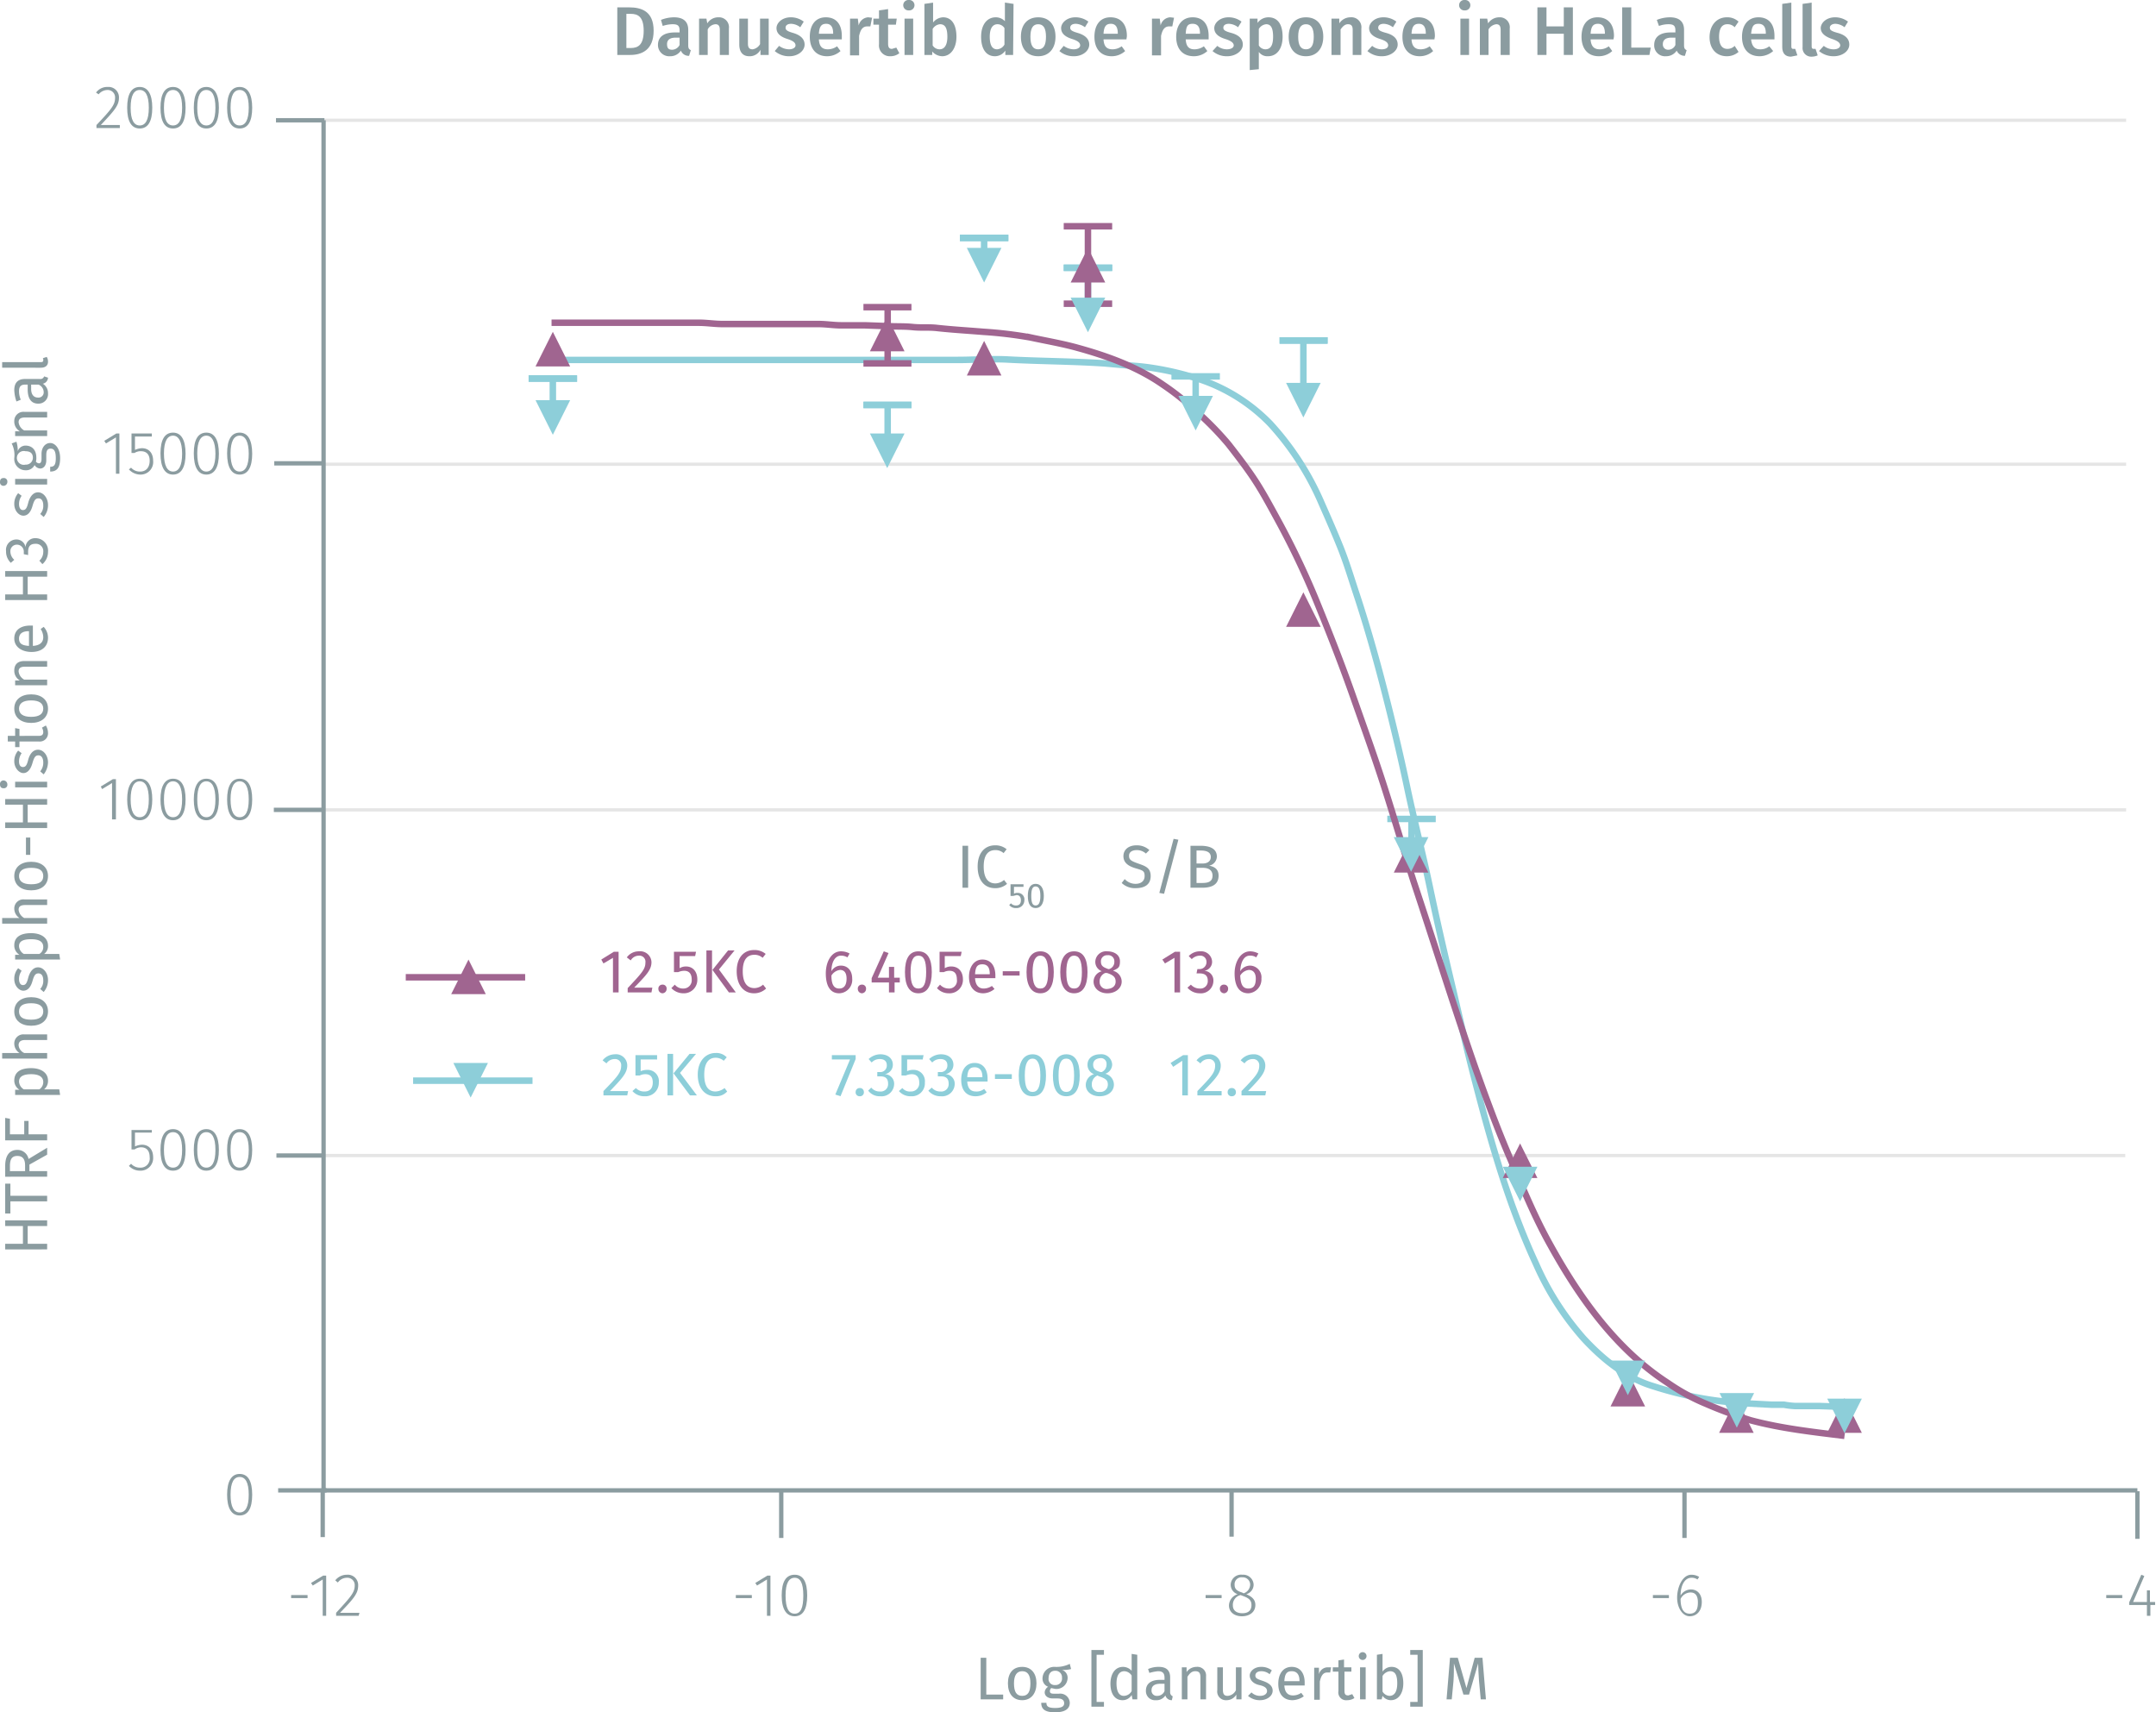 <svg xmlns="http://www.w3.org/2000/svg" xmlns:xlink="http://www.w3.org/1999/xlink" viewBox="0 0 498.4 395.8"><defs><symbol id="_3-purple-arrow-up" data-name="3-purple-arrow-up" viewBox="0 0 8 8"><polyline points="4 0 8 8 0 8" fill="#a06590"/></symbol><symbol id="_4-light-blue-arrow-down" data-name="4-light-blue-arrow-down" viewBox="0 0 8 8"><polyline points="0 0 8 0 4 8" fill="#8dced9"/></symbol></defs><title>assay-validation_histone-h3-phospho-s10-4</title><line x1="491.5" y1="187.2" x2="75.1" y2="187.2" fill="none" stroke="#e5e5e5" stroke-miterlimit="10" stroke-width="0.75"/><line x1="491.5" y1="107.3" x2="75.1" y2="107.3" fill="none" stroke="#e5e5e5" stroke-miterlimit="10" stroke-width="0.75"/><line x1="491.5" y1="27.8" x2="75" y2="27.8" fill="none" stroke="#e5e5e5" stroke-miterlimit="10" stroke-width="0.75"/><line x1="491.3" y1="267.1" x2="74.8" y2="267.1" fill="none" stroke="#e5e5e5" stroke-miterlimit="10" stroke-width="0.75"/><g style="isolation:isolate"><path d="M152.1,8.8c0,4.5-2.8,5.6-5.4,5.6h-3V3.4h2.7C149.3,3.4,152.1,4.3,152.1,8.8Zm-6.3,4h1c1.7,0,3-.7,3-4s-1.4-3.9-3-3.9h-1Z" transform="translate(-1 -1.7)" fill="#8b9ca0"/><path d="M160.7,13.3l-.4,1.3a1.9,1.9,0,0,1-1.9-1.2,2.9,2.9,0,0,1-2.5,1.3,2.6,2.6,0,0,1-2.8-2.6c0-1.9,1.4-2.9,3.9-2.9h1.1V8.7c0-1.1-.5-1.4-1.6-1.4a7.4,7.4,0,0,0-2.3.4l-.4-1.4a8.4,8.4,0,0,1,3-.6c2.3,0,3.3,1.1,3.3,2.9v3.6C160.1,12.9,160.3,13.1,160.7,13.3Zm-2.6-1.2V10.4h-.9c-1.3,0-2,.5-2,1.5s.4,1.3,1.2,1.3A2,2,0,0,0,158.1,12.1Z" transform="translate(-1 -1.7)" fill="#8b9ca0"/><path d="M169.5,8.3v6.1h-2.1V8.6c0-1-.4-1.3-1-1.3a2.2,2.2,0,0,0-1.8,1.2v5.9h-2V6h1.7l.2,1.1a3,3,0,0,1,2.6-1.4A2.3,2.3,0,0,1,169.5,8.3Z" transform="translate(-1 -1.7)" fill="#8b9ca0"/><path d="M176.8,14.4V13.2a2.8,2.8,0,0,1-2.6,1.5c-1.5,0-2.3-1-2.3-2.7V6h2v5.8c0,1,.4,1.3,1.1,1.3a2.4,2.4,0,0,0,1.7-1.2V6h2v8.4Z" transform="translate(-1 -1.7)" fill="#8b9ca0"/><path d="M186.8,6.7,186,8a3.7,3.7,0,0,0-2.1-.8c-.9,0-1.3.4-1.3.9s.3.8,1.7,1.2S187,10.5,187,12s-1.6,2.7-3.5,2.7a5,5,0,0,1-3.4-1.2l1-1.2a4,4,0,0,0,2.3.8c.9,0,1.5-.4,1.5-.9s-.3-1-1.9-1.5-2.5-1.3-2.5-2.5,1.3-2.5,3.3-2.5A4.9,4.9,0,0,1,186.8,6.7Z" transform="translate(-1 -1.7)" fill="#8b9ca0"/><path d="M195.6,10.8h-5.3c.1,1.8.9,2.3,2.1,2.3a3.7,3.7,0,0,0,2.1-.7l.8,1.1a4.6,4.6,0,0,1-3.1,1.2c-2.6,0-4-1.8-4-4.5s1.3-4.5,3.7-4.5,3.7,1.6,3.7,4.3Zm-2-1.4c0-1.4-.5-2.2-1.6-2.2s-1.6.6-1.7,2.3h3.3Z" transform="translate(-1 -1.7)" fill="#8b9ca0"/><path d="M202.6,5.8l-.4,2h-.7c-1.1,0-1.6.8-1.9,2.2v4.5h-2.1V6h1.8l.2,1.6a2.4,2.4,0,0,1,2.2-1.9Z" transform="translate(-1 -1.7)" fill="#8b9ca0"/><path d="M206.8,14.7a2.5,2.5,0,0,1-2.6-2.8V7.4h-1.3V6h1.3V4.1l2.1-.3V6h2l-.2,1.4h-1.8v4.4c0,.9.3,1.2.9,1.2l1-.3.7,1.3A3.3,3.3,0,0,1,206.8,14.7Z" transform="translate(-1 -1.7)" fill="#8b9ca0"/><path d="M212.4,2.9a1.2,1.2,0,0,1-1.3,1.2,1.2,1.2,0,0,1-1.3-1.2,1.2,1.2,0,0,1,1.3-1.2A1.2,1.2,0,0,1,212.4,2.9Zm-2.3,11.5V6h2v8.4Z" transform="translate(-1 -1.7)" fill="#8b9ca0"/><path d="M222.1,10.2c0,2.6-1.3,4.5-3.3,4.5a3.2,3.2,0,0,1-2.3-1.1v.8h-1.8V2.6l2-.3V6.9a3.1,3.1,0,0,1,2.3-1.2C221,5.7,222.1,7.4,222.1,10.2Zm-2.1,0c0-2.3-.7-2.9-1.7-2.9a2.2,2.2,0,0,0-1.7,1.1v3.8a1.9,1.9,0,0,0,1.6.9C219.2,13.1,220,12.3,220,10.2Z" transform="translate(-1 -1.7)" fill="#8b9ca0"/><path d="M235.2,14.4h-1.8v-1a2.9,2.9,0,0,1-2.4,1.3c-2.1,0-3.2-1.8-3.2-4.5s1.3-4.5,3.4-4.5a2.9,2.9,0,0,1,2.1.9V2.3l2,.3Zm-2-2.4V8.2a1.9,1.9,0,0,0-1.6-.9c-1.1,0-1.8.9-1.8,2.9s.6,2.9,1.7,2.9A2.1,2.1,0,0,0,233.2,12Z" transform="translate(-1 -1.7)" fill="#8b9ca0"/><path d="M245,10.2c0,2.7-1.5,4.5-4,4.5s-4-1.7-4-4.5,1.5-4.5,4-4.5S245,7.4,245,10.2Zm-5.8,0c0,2,.6,2.9,1.8,2.9s1.8-.9,1.8-2.9-.6-2.9-1.8-2.9S239.2,8.2,239.2,10.2Z" transform="translate(-1 -1.7)" fill="#8b9ca0"/><path d="M252.6,6.7,251.8,8a3.7,3.7,0,0,0-2.1-.8c-.9,0-1.3.4-1.3.9s.3.8,1.7,1.2,2.7,1.2,2.7,2.7-1.6,2.7-3.5,2.7a5,5,0,0,1-3.4-1.2l1-1.2a4,4,0,0,0,2.3.8c.9,0,1.5-.4,1.5-.9s-.3-1-1.9-1.5-2.5-1.3-2.5-2.5,1.3-2.5,3.3-2.5A4.9,4.9,0,0,1,252.6,6.7Z" transform="translate(-1 -1.7)" fill="#8b9ca0"/><path d="M261.4,10.8h-5.3c.1,1.8.9,2.3,2.1,2.3a3.7,3.7,0,0,0,2.1-.7l.8,1.1a4.6,4.6,0,0,1-3.1,1.2c-2.6,0-4-1.8-4-4.5s1.3-4.5,3.7-4.5,3.8,1.6,3.8,4.3C261.5,10.3,261.4,10.6,261.4,10.8Zm-2-1.4c0-1.4-.5-2.2-1.6-2.2s-1.6.6-1.7,2.3h3.3Z" transform="translate(-1 -1.7)" fill="#8b9ca0"/><path d="M272.4,5.8l-.4,2h-.7c-1.1,0-1.6.8-1.9,2.2v4.5h-2.1V6h1.8l.2,1.6a2.4,2.4,0,0,1,2.2-1.9Z" transform="translate(-1 -1.7)" fill="#8b9ca0"/><path d="M280.4,10.8h-5.3c.1,1.8.9,2.3,2,2.3a3.8,3.8,0,0,0,2.2-.7l.8,1.1a4.6,4.6,0,0,1-3.1,1.2c-2.7,0-4.1-1.8-4.1-4.5s1.4-4.5,3.8-4.5,3.7,1.6,3.7,4.3Zm-2-1.4c0-1.4-.5-2.2-1.7-2.2s-1.5.6-1.6,2.3h3.3Z" transform="translate(-1 -1.7)" fill="#8b9ca0"/><path d="M288,6.7,287.2,8a3.7,3.7,0,0,0-2.1-.8c-.9,0-1.3.4-1.3.9s.3.8,1.8,1.2,2.7,1.2,2.7,2.7-1.7,2.7-3.6,2.7a5,5,0,0,1-3.4-1.2l1.1-1.2a3.5,3.5,0,0,0,2.2.8c1,0,1.6-.4,1.6-.9s-.4-1-2-1.5-2.5-1.3-2.5-2.5S283,5.7,285,5.7A4.9,4.9,0,0,1,288,6.7Z" transform="translate(-1 -1.7)" fill="#8b9ca0"/><path d="M297.5,10.2c0,2.6-1.2,4.5-3.4,4.5a2.4,2.4,0,0,1-2.1-1v4l-2.1.2V6h1.8V7a3.1,3.1,0,0,1,2.5-1.3C296.5,5.7,297.5,7.5,297.5,10.2Zm-2.2,0c0-2.2-.6-2.9-1.6-2.9A2.2,2.2,0,0,0,292,8.4v3.8a1.8,1.8,0,0,0,1.5.9C294.7,13.1,295.3,12.2,295.3,10.2Z" transform="translate(-1 -1.7)" fill="#8b9ca0"/><path d="M306.9,10.2c0,2.7-1.5,4.5-4,4.5s-4-1.7-4-4.5,1.5-4.5,4-4.5S306.9,7.4,306.9,10.2Zm-5.8,0c0,2,.6,2.9,1.8,2.9s1.8-.9,1.8-2.9-.6-2.9-1.8-2.9S301.1,8.2,301.1,10.2Z" transform="translate(-1 -1.7)" fill="#8b9ca0"/><path d="M315.7,8.3v6.1h-2V8.6c0-1-.4-1.3-1.1-1.3s-1.2.5-1.7,1.2v5.9h-2.1V6h1.8V7.1a3.1,3.1,0,0,1,2.6-1.4A2.3,2.3,0,0,1,315.7,8.3Z" transform="translate(-1 -1.7)" fill="#8b9ca0"/><path d="M323.8,6.7,323,8a3.7,3.7,0,0,0-2.1-.8c-.9,0-1.3.4-1.3.9s.3.8,1.8,1.2,2.7,1.2,2.7,2.7-1.7,2.7-3.6,2.7a5,5,0,0,1-3.4-1.2l1.1-1.2a3.5,3.5,0,0,0,2.2.8c1,0,1.5-.4,1.5-.9s-.3-1-1.9-1.5-2.5-1.3-2.5-2.5,1.3-2.5,3.3-2.5A4.9,4.9,0,0,1,323.8,6.7Z" transform="translate(-1 -1.7)" fill="#8b9ca0"/><path d="M332.6,10.8h-5.3c.1,1.8,1,2.3,2.1,2.3a3.5,3.5,0,0,0,2.1-.7l.8,1.1a4.6,4.6,0,0,1-3.1,1.2c-2.6,0-4-1.8-4-4.5s1.3-4.5,3.7-4.5,3.8,1.6,3.8,4.3C332.7,10.3,332.6,10.6,332.6,10.8Zm-2-1.4c0-1.4-.5-2.2-1.6-2.2s-1.6.6-1.7,2.3h3.3Z" transform="translate(-1 -1.7)" fill="#8b9ca0"/><path d="M340.9,2.9a1.2,1.2,0,0,1-1.3,1.2,1.2,1.2,0,0,1-1.3-1.2,1.2,1.2,0,0,1,1.3-1.2A1.2,1.2,0,0,1,340.9,2.9Zm-2.3,11.5V6h2v8.4Z" transform="translate(-1 -1.7)" fill="#8b9ca0"/><path d="M350,8.3v6.1h-2.1V8.6c0-1-.4-1.3-1-1.3a2.4,2.4,0,0,0-1.8,1.2v5.9h-2V6h1.7l.2,1.1a3.1,3.1,0,0,1,2.6-1.4A2.3,2.3,0,0,1,350,8.3Z" transform="translate(-1 -1.7)" fill="#8b9ca0"/><path d="M358.5,9.5v4.9h-2.1V3.4h2.1V7.8h4V3.4h2.1v11h-2.1V9.5Z" transform="translate(-1 -1.7)" fill="#8b9ca0"/><path d="M374,10.8h-5.3c.1,1.8,1,2.3,2.1,2.3a3.5,3.5,0,0,0,2.1-.7l.8,1.1a4.6,4.6,0,0,1-3.1,1.2c-2.6,0-4-1.8-4-4.5s1.3-4.5,3.7-4.5,3.8,1.6,3.8,4.3C374.1,10.3,374,10.6,374,10.8Zm-2-1.4c0-1.4-.5-2.2-1.6-2.2s-1.6.6-1.7,2.3H372Z" transform="translate(-1 -1.7)" fill="#8b9ca0"/><path d="M382.6,12.7l-.3,1.7H376V3.4h2.1v9.3Z" transform="translate(-1 -1.7)" fill="#8b9ca0"/><path d="M390.9,13.3l-.4,1.3a2,2,0,0,1-1.9-1.2,2.9,2.9,0,0,1-2.5,1.3,2.5,2.5,0,0,1-2.7-2.6c0-1.9,1.4-2.9,3.8-2.9h1.1V8.7c0-1.1-.5-1.4-1.6-1.4a6.4,6.4,0,0,0-2.2.4L384,6.3a8.4,8.4,0,0,1,3-.6c2.3,0,3.3,1.1,3.3,2.9v3.6C390.3,12.9,390.5,13.1,390.9,13.3Zm-2.6-1.2V10.4h-.9c-1.3,0-2,.5-2,1.5a1.2,1.2,0,0,0,1.2,1.3A1.8,1.8,0,0,0,388.3,12.1Z" transform="translate(-1 -1.7)" fill="#8b9ca0"/><path d="M402.9,6.7,402,8a2.2,2.2,0,0,0-1.7-.7c-1.2,0-1.9.9-1.9,2.9s.8,2.8,1.9,2.8a2.3,2.3,0,0,0,1.7-.7l.9,1.4a4.1,4.1,0,0,1-2.7,1c-2.4,0-4-1.7-4-4.4s1.6-4.6,4-4.6A3.8,3.8,0,0,1,402.9,6.7Z" transform="translate(-1 -1.7)" fill="#8b9ca0"/><path d="M411.2,10.8h-5.4c.2,1.8,1,2.3,2.1,2.3a3.3,3.3,0,0,0,2.1-.7l.9,1.1a4.8,4.8,0,0,1-3.1,1.2c-2.7,0-4.1-1.8-4.1-4.5s1.4-4.5,3.8-4.5,3.7,1.6,3.7,4.3Zm-2-1.4c0-1.4-.5-2.2-1.7-2.2s-1.5.6-1.7,2.3h3.4Z" transform="translate(-1 -1.7)" fill="#8b9ca0"/><path d="M415.5,13h.5l.5,1.5-1.5.3c-1.3,0-2-.8-2-2.2V2.6l2.1-.3V12.4C415.1,12.8,415.2,13,415.5,13Z" transform="translate(-1 -1.7)" fill="#8b9ca0"/><path d="M420.3,13h.4l.5,1.5a3.7,3.7,0,0,1-1.5.3,2,2,0,0,1-2-2.2V2.6l2.1-.3V12.4C419.8,12.8,419.9,13,420.3,13Z" transform="translate(-1 -1.7)" fill="#8b9ca0"/><path d="M428.2,6.7,427.4,8a3.7,3.7,0,0,0-2.1-.8c-.8,0-1.3.4-1.3.9s.3.8,1.8,1.2,2.7,1.2,2.7,2.7-1.6,2.7-3.6,2.7a5.2,5.2,0,0,1-3.4-1.2l1.1-1.2a3.6,3.6,0,0,0,2.3.8c.9,0,1.5-.4,1.5-.9s-.4-1-1.9-1.5-2.6-1.3-2.6-2.5,1.3-2.5,3.3-2.5A4.9,4.9,0,0,1,428.2,6.7Z" transform="translate(-1 -1.7)" fill="#8b9ca0"/></g><g style="isolation:isolate"><path d="M72.1,370.4v.7H68.3v-.7Z" transform="translate(-1 -1.7)" fill="#8b9ca0"/><path d="M75.6,375.2v-8.4l-2.3,1.4-.4-.6,2.8-1.7h.7v9.3Z" transform="translate(-1 -1.7)" fill="#8b9ca0"/><path d="M83.8,368.2c0,1.8-1,3-4.2,6.3h4.5l-.2.7H78.7v-.7c3.4-3.7,4.3-4.7,4.3-6.3a1.7,1.7,0,0,0-1.8-1.8,2.6,2.6,0,0,0-2.1,1.1l-.6-.5a3.4,3.4,0,0,1,2.7-1.3A2.4,2.4,0,0,1,83.8,368.2Z" transform="translate(-1 -1.7)" fill="#8b9ca0"/></g><g style="isolation:isolate"><path d="M174.8,370.4v.7h-3.7v-.7Z" transform="translate(-1 -1.7)" fill="#8b9ca0"/><path d="M178.3,375.2v-8.4l-2.3,1.4-.4-.6,2.8-1.7h.7v9.3Z" transform="translate(-1 -1.7)" fill="#8b9ca0"/><path d="M187.6,370.5c0,3.2-1,4.8-2.9,4.8s-3-1.6-3-4.8,1-4.8,3-4.8S187.6,367.4,187.6,370.5Zm-5,0c0,2.9.7,4.2,2.1,4.2s2-1.3,2-4.2-.7-4.1-2-4.1S182.6,367.6,182.6,370.5Z" transform="translate(-1 -1.7)" fill="#8b9ca0"/></g><g style="isolation:isolate"><path d="M283.4,370.4v.7h-3.7v-.7Z" transform="translate(-1 -1.7)" fill="#8b9ca0"/><path d="M291.2,372.7c0,1.6-1.3,2.6-3.1,2.6s-3-1-3-2.5a2.8,2.8,0,0,1,2-2.6,2.3,2.3,0,0,1-1.6-2.2,2.4,2.4,0,0,1,2.7-2.3,2.4,2.4,0,0,1,2.6,2.3,2.3,2.3,0,0,1-1.7,2.2C290.5,370.8,291.2,371.5,291.2,372.7Zm-.9,0c0-1.1-.6-1.6-2-2.1l-.5-.2a2.3,2.3,0,0,0-1.8,2.4c0,1.2.9,1.8,2.2,1.8S290.3,374,290.3,372.7Zm-2.2-2.9.4.2a2.2,2.2,0,0,0,1.5-2,1.7,1.7,0,0,0-1.8-1.7,1.6,1.6,0,0,0-1.8,1.7C286.4,368.9,286.8,369.4,288.1,369.8Z" transform="translate(-1 -1.7)" fill="#8b9ca0"/></g><g style="isolation:isolate"><path d="M386.8,370.4v.7h-3.7v-.7Z" transform="translate(-1 -1.7)" fill="#8b9ca0"/><path d="M394.4,372c0,2.1-1.2,3.3-2.8,3.3s-2.9-1.9-2.9-4.3,1.2-5.3,3.3-5.3a3.5,3.5,0,0,1,1.8.5l-.4.6a2.3,2.3,0,0,0-1.4-.4c-1.5,0-2.5,1.7-2.5,4.1a2.8,2.8,0,0,1,2.4-1.4C393.2,369.1,394.4,370,394.4,372Zm-.9.1c0-1.7-.7-2.3-1.7-2.3a2.6,2.6,0,0,0-2.3,1.5c0,2.1.6,3.4,2.1,3.4S393.5,373.6,393.5,372.1Z" transform="translate(-1 -1.7)" fill="#8b9ca0"/></g><g style="isolation:isolate"><path d="M491.6,370.4v.7h-3.7v-.7Z" transform="translate(-1 -1.7)" fill="#8b9ca0"/><path d="M498.1,372.7v2.5h-.8v-2.5h-4.1v-.6l2.8-6.4.7.3-2.6,6h3.2v-2.7h.7V372h1.2v.7Z" transform="translate(-1 -1.7)" fill="#8b9ca0"/></g><g style="isolation:isolate"><path d="M59.3,347.2c0,3.2-1,4.8-2.9,4.8s-2.9-1.7-2.9-4.8,1-4.8,2.9-4.8S59.3,344,59.3,347.2Zm-5,0c0,2.9.8,4.1,2.1,4.1s2.1-1.2,2.1-4.1-.8-4.1-2.1-4.1S54.3,344.3,54.3,347.2Z" transform="translate(-1 -1.7)" fill="#8b9ca0"/></g><g style="isolation:isolate"><path d="M32.2,263.5v3.2a4.2,4.2,0,0,1,1.6-.4c1.6,0,2.6,1.1,2.6,2.9a2.9,2.9,0,0,1-3,3.1,3.5,3.5,0,0,1-2.6-1.1l.5-.5a2.7,2.7,0,0,0,2.1.9,2.1,2.1,0,0,0,2.2-2.4c0-1.6-.8-2.3-2-2.3a2.7,2.7,0,0,0-1.5.5h-.7v-4.5h4.7v.6Z" transform="translate(-1 -1.7)" fill="#8b9ca0"/><path d="M43.9,267.5c0,3.2-1,4.8-2.9,4.8s-2.9-1.6-2.9-4.8,1-4.8,2.9-4.8S43.9,264.4,43.9,267.5Zm-5,0c0,2.9.8,4.1,2.1,4.1s2.1-1.2,2.1-4.1-.8-4.1-2.1-4.1S38.9,264.6,38.9,267.5Z" transform="translate(-1 -1.7)" fill="#8b9ca0"/><path d="M51.6,267.5c0,3.2-1,4.8-2.9,4.8s-2.9-1.6-2.9-4.8,1-4.8,2.9-4.8S51.6,264.4,51.6,267.5Zm-5,0c0,2.9.8,4.1,2.1,4.1s2.1-1.2,2.1-4.1-.8-4.1-2.1-4.1S46.6,264.6,46.6,267.5Z" transform="translate(-1 -1.7)" fill="#8b9ca0"/><path d="M59.3,267.5c0,3.2-1,4.8-2.9,4.8s-2.9-1.6-2.9-4.8,1-4.8,2.9-4.8S59.3,264.4,59.3,267.5Zm-5,0c0,2.9.8,4.1,2.1,4.1s2.1-1.2,2.1-4.1-.8-4.1-2.1-4.1S54.3,264.6,54.3,267.5Z" transform="translate(-1 -1.7)" fill="#8b9ca0"/></g><g style="isolation:isolate"><path d="M26.9,191.1v-8.4l-2.3,1.4-.3-.6,2.8-1.7h.7v9.3Z" transform="translate(-1 -1.7)" fill="#8b9ca0"/><path d="M36.2,186.5c0,3.1-1,4.8-2.9,4.8s-2.9-1.7-2.9-4.8,1-4.8,2.9-4.8S36.2,183.3,36.2,186.5Zm-5,0c0,2.8.8,4.1,2.1,4.1s2.1-1.2,2.1-4.1-.8-4.2-2.1-4.2S31.2,183.6,31.2,186.5Z" transform="translate(-1 -1.7)" fill="#8b9ca0"/><path d="M43.9,186.5c0,3.1-1,4.8-2.9,4.8s-2.9-1.7-2.9-4.8,1-4.8,2.9-4.8S43.9,183.3,43.9,186.5Zm-5,0c0,2.8.8,4.1,2.1,4.1s2.1-1.2,2.1-4.1-.8-4.2-2.1-4.2S38.9,183.6,38.9,186.5Z" transform="translate(-1 -1.7)" fill="#8b9ca0"/><path d="M51.6,186.5c0,3.1-1,4.8-2.9,4.8s-2.9-1.7-2.9-4.8,1-4.8,2.9-4.8S51.6,183.3,51.6,186.5Zm-5,0c0,2.8.8,4.1,2.1,4.1s2.1-1.2,2.1-4.1-.8-4.2-2.1-4.2S46.6,183.6,46.6,186.5Z" transform="translate(-1 -1.7)" fill="#8b9ca0"/><path d="M59.3,186.5c0,3.1-1,4.8-2.9,4.8s-2.9-1.7-2.9-4.8,1-4.8,2.9-4.8S59.3,183.3,59.3,186.5Zm-5,0c0,2.8.8,4.1,2.1,4.1s2.1-1.2,2.1-4.1-.8-4.2-2.1-4.2S54.3,183.6,54.3,186.5Z" transform="translate(-1 -1.7)" fill="#8b9ca0"/></g><g style="isolation:isolate"><path d="M27.8,111.2v-8.4l-2.3,1.4-.4-.6,2.8-1.7h.7v9.3Z" transform="translate(-1 -1.7)" fill="#8b9ca0"/><path d="M32.2,102.6v3.1a4.2,4.2,0,0,1,1.6-.4c1.6,0,2.6,1.1,2.6,2.9a2.9,2.9,0,0,1-3,3.2,3.6,3.6,0,0,1-2.6-1.2l.5-.4a2.7,2.7,0,0,0,2.1.9c1.4,0,2.2-1,2.2-2.5s-.8-2.2-2-2.2a2.6,2.6,0,0,0-1.5.4h-.7v-4.5h4.7v.7Z" transform="translate(-1 -1.7)" fill="#8b9ca0"/><path d="M43.9,106.6c0,3.1-1,4.8-2.9,4.8s-2.9-1.7-2.9-4.9,1-4.8,2.9-4.8S43.9,103.4,43.9,106.6Zm-5-.1c0,2.9.8,4.2,2.1,4.2s2.1-1.3,2.1-4.1-.8-4.2-2.1-4.2S38.9,103.7,38.9,106.5Z" transform="translate(-1 -1.7)" fill="#8b9ca0"/><path d="M51.6,106.6c0,3.1-1,4.8-2.9,4.8s-2.9-1.7-2.9-4.9,1-4.8,2.9-4.8S51.6,103.4,51.6,106.6Zm-5-.1c0,2.9.8,4.2,2.1,4.2s2.1-1.3,2.1-4.1-.8-4.2-2.1-4.2S46.6,103.7,46.6,106.5Z" transform="translate(-1 -1.7)" fill="#8b9ca0"/><path d="M59.3,106.6c0,3.1-1,4.8-2.9,4.8s-2.9-1.7-2.9-4.9,1-4.8,2.9-4.8S59.3,103.4,59.3,106.6Zm-5-.1c0,2.9.8,4.2,2.1,4.2s2.1-1.3,2.1-4.1-.8-4.2-2.1-4.2S54.3,103.7,54.3,106.5Z" transform="translate(-1 -1.7)" fill="#8b9ca0"/></g><g style="isolation:isolate"><path d="M28.5,24.3c0,1.8-1.1,3-4.2,6.3h4.4v.7H23.3v-.7c3.5-3.7,4.3-4.7,4.3-6.3a1.7,1.7,0,0,0-1.7-1.8,2.7,2.7,0,0,0-2.1,1l-.6-.4a3.2,3.2,0,0,1,2.7-1.3A2.4,2.4,0,0,1,28.5,24.3Z" transform="translate(-1 -1.7)" fill="#8b9ca0"/><path d="M36.2,26.6c0,3.2-1,4.8-2.9,4.8s-2.9-1.6-2.9-4.8,1-4.8,2.9-4.8S36.2,23.5,36.2,26.6Zm-5,0c0,2.9.8,4.1,2.1,4.1s2.1-1.2,2.1-4.1-.8-4.1-2.1-4.1S31.2,23.7,31.2,26.6Z" transform="translate(-1 -1.7)" fill="#8b9ca0"/><path d="M43.9,26.6c0,3.2-1,4.8-2.9,4.8s-2.9-1.6-2.9-4.8,1-4.8,2.9-4.8S43.9,23.5,43.9,26.6Zm-5,0c0,2.9.8,4.1,2.1,4.1s2.1-1.2,2.1-4.1-.8-4.1-2.1-4.1S38.9,23.7,38.9,26.6Z" transform="translate(-1 -1.7)" fill="#8b9ca0"/><path d="M51.6,26.6c0,3.2-1,4.8-2.9,4.8s-2.9-1.6-2.9-4.8,1-4.8,2.9-4.8S51.6,23.5,51.6,26.6Zm-5,0c0,2.9.8,4.1,2.1,4.1s2.1-1.2,2.1-4.1-.8-4.1-2.1-4.1S46.6,23.7,46.6,26.6Z" transform="translate(-1 -1.7)" fill="#8b9ca0"/><path d="M59.3,26.6c0,3.2-1,4.8-2.9,4.8s-2.9-1.6-2.9-4.8,1-4.8,2.9-4.8S59.3,23.5,59.3,26.6Zm-5,0c0,2.9.8,4.1,2.1,4.1s2.1-1.2,2.1-4.1-.8-4.1-2.1-4.1S54.3,23.7,54.3,26.6Z" transform="translate(-1 -1.7)" fill="#8b9ca0"/></g><g style="isolation:isolate"><path d="M266.7,198.2l-.8.8a3.1,3.1,0,0,0-2.1-.8c-1,0-1.8.4-1.8,1.3s.4,1.2,2.1,1.8,2.9,1,2.9,2.9-1.3,2.8-3.5,2.8a4.4,4.4,0,0,1-3.2-1.2l.7-.9a3.4,3.4,0,0,0,2.5,1.1c1.2,0,2.1-.6,2.1-1.8s-.4-1.3-2.1-1.8-2.8-1.3-2.8-2.8,1.2-2.5,3-2.5A4.2,4.2,0,0,1,266.7,198.2Z" transform="translate(-1 -1.7)" fill="#8b9ca0"/><path d="M270.1,208.3l-1.1-.2,3.3-12.5,1.1.2Z" transform="translate(-1 -1.7)" fill="#8b9ca0"/><path d="M282.7,204.1c0,2.1-1.6,2.8-3.8,2.8h-2.7v-9.7h2.3c2.4,0,3.8.8,3.8,2.5a2.2,2.2,0,0,1-1.8,2.1C281.6,202,282.7,202.5,282.7,204.1Zm-5.1-2.8H279c1.1,0,1.9-.5,1.9-1.5s-.8-1.5-2.3-1.5h-1Zm3.7,2.8c0-1.3-1-1.8-2.2-1.8h-1.5v3.5h1.3C280.3,205.8,281.3,205.5,281.3,204.1Z" transform="translate(-1 -1.7)" fill="#8b9ca0"/></g><g style="isolation:isolate"><path d="M146,248c0,1.7-1.2,3-4,5.9h4.2l-.2,1h-5.5v-1c3.3-3.4,4.1-4.3,4.1-5.9a1.4,1.4,0,0,0-1.5-1.5,2.3,2.3,0,0,0-1.9,1l-.9-.7a3.7,3.7,0,0,1,2.8-1.4A2.6,2.6,0,0,1,146,248Z" transform="translate(-1 -1.7)" fill="#8dced9"/><path d="M149.1,246.6v2.7a4,4,0,0,1,1.5-.3,2.6,2.6,0,0,1,2.7,2.9,3.1,3.1,0,0,1-3.3,3.2,3.6,3.6,0,0,1-2.8-1.2l.8-.7a2.6,2.6,0,0,0,2,.8c1.2,0,1.9-.7,1.9-2.1s-.7-1.9-1.7-1.9a2.8,2.8,0,0,0-1.3.3h-1v-4.7h5v1Z" transform="translate(-1 -1.7)" fill="#8dced9"/><path d="M155.3,254.9v-9.6h1.3v9.6Zm6.8,0h-1.6l-3.8-5.1,3.7-4.5h1.5l-3.7,4.4Z" transform="translate(-1 -1.7)" fill="#8dced9"/><path d="M169,246.1l-.7.8a2.8,2.8,0,0,0-1.9-.7c-1.4,0-2.6,1-2.6,3.9s1.1,3.9,2.6,3.9a3.6,3.6,0,0,0,2.1-.8l.6.8a3.4,3.4,0,0,1-2.7,1.1c-2.4,0-4.1-1.8-4.1-5s1.9-5,4.1-5A3.3,3.3,0,0,1,169,246.1Z" transform="translate(-1 -1.7)" fill="#8dced9"/></g><line x1="127.8" y1="87.5" x2="127.8" y2="96.5" fill="none" stroke="#8dced9" stroke-miterlimit="10" stroke-width="1.5"/><line x1="122.2" y1="87.5" x2="133.4" y2="87.5" fill="none" stroke="#8dced9" stroke-miterlimit="10" stroke-width="1.5"/><line x1="133.4" y1="87.5" x2="122.2" y2="87.5" fill="none" stroke="#8dced9" stroke-miterlimit="10" stroke-width="1.5"/><line x1="205.2" y1="93.6" x2="205.2" y2="104.3" fill="none" stroke="#8dced9" stroke-miterlimit="10" stroke-width="1.5"/><line x1="199.6" y1="93.6" x2="210.7" y2="93.6" fill="none" stroke="#8dced9" stroke-miterlimit="10" stroke-width="1.5"/><line x1="210.7" y1="93.6" x2="199.6" y2="93.6" fill="none" stroke="#8dced9" stroke-miterlimit="10" stroke-width="1.5"/><line x1="227.5" y1="55" x2="227.5" y2="61.4" fill="none" stroke="#8dced9" stroke-miterlimit="10" stroke-width="1.5"/><line x1="221.9" y1="55" x2="233.1" y2="55" fill="none" stroke="#8dced9" stroke-miterlimit="10" stroke-width="1.5"/><line x1="233.1" y1="55" x2="221.9" y2="55" fill="none" stroke="#8dced9" stroke-miterlimit="10" stroke-width="1.5"/><line x1="251.5" y1="61.9" x2="251.5" y2="72.8" fill="none" stroke="#8dced9" stroke-miterlimit="10" stroke-width="1.5"/><line x1="245.9" y1="61.9" x2="257.1" y2="61.9" fill="none" stroke="#8dced9" stroke-miterlimit="10" stroke-width="1.5"/><line x1="257.1" y1="61.9" x2="245.9" y2="61.9" fill="none" stroke="#8dced9" stroke-miterlimit="10" stroke-width="1.5"/><line x1="276.4" y1="87" x2="276.4" y2="95.5" fill="none" stroke="#8dced9" stroke-miterlimit="10" stroke-width="1.5"/><line x1="282" y1="87" x2="270.8" y2="87" fill="none" stroke="#8dced9" stroke-miterlimit="10" stroke-width="1.5"/><line x1="301.3" y1="78.7" x2="301.3" y2="92.6" fill="none" stroke="#8dced9" stroke-miterlimit="10" stroke-width="1.5"/><line x1="295.8" y1="78.7" x2="306.9" y2="78.7" fill="none" stroke="#8dced9" stroke-miterlimit="10" stroke-width="1.5"/><line x1="306.9" y1="78.7" x2="295.8" y2="78.7" fill="none" stroke="#8dced9" stroke-miterlimit="10" stroke-width="1.5"/><line x1="326.3" y1="189.3" x2="326.3" y2="197.5" fill="none" stroke="#8dced9" stroke-miterlimit="10" stroke-width="1.5"/><line x1="331.9" y1="189.3" x2="320.7" y2="189.3" fill="none" stroke="#8dced9" stroke-miterlimit="10" stroke-width="1.5"/><path d="M427.4,326.9l-5.9-.2h-5.6a19,19,0,0,1-2.5-.3h-2.8l-5.8-.3a84,84,0,0,1-21.7-4c-6.3-1.9-11.7-6.3-16.1-11.1a66.3,66.3,0,0,1-10.9-17.1c-6.2-13.4-10.3-27.6-14-41.9-2-7.6-3.7-15.2-5.5-22.8s-3.5-15-5.1-22.6-3.6-15.3-5.2-22.9-3.4-15.1-5.3-22.5-4-14.8-6.4-22.1c-1.2-3.6-2.3-7.3-3.7-10.8s-2.9-6.9-4.4-10.3a65.3,65.3,0,0,0-11.9-18.4,40.6,40.6,0,0,0-16.2-10.2,66.7,66.7,0,0,0-10.7-2.6,52.3,52.3,0,0,0-5.7-.6l-5.6-.5c-7.5-.5-15-.5-22.5-.9-3.9-.2-7.7.1-11.6.1H128.9" transform="translate(-1 -1.7)" fill="none" stroke="#8dced9" stroke-miterlimit="10" stroke-width="1.5"/><line x1="95.5" y1="249.8" x2="123.1" y2="249.8" fill="none" stroke="#8dced9" stroke-miterlimit="10" stroke-width="1.5"/><g style="isolation:isolate"><path d="M142.7,231.1v-8l-2.2,1.3-.5-.9,2.9-1.8H144v9.4Z" transform="translate(-1 -1.7)" fill="#a06590"/><path d="M151.6,224.1c0,1.8-1.2,3-4,5.9h4.2l-.2,1.1h-5.5v-1c3.3-3.5,4.1-4.4,4.1-5.9a1.4,1.4,0,0,0-1.5-1.6,2.2,2.2,0,0,0-1.9,1.1l-.9-.7a3.4,3.4,0,0,1,2.8-1.4A2.6,2.6,0,0,1,151.6,224.1Z" transform="translate(-1 -1.7)" fill="#a06590"/><path d="M155.1,230.3a1,1,0,0,1-1,1,1,1,0,0,1-.9-1,.9.9,0,0,1,.9-1A.9.9,0,0,1,155.1,230.3Z" transform="translate(-1 -1.7)" fill="#a06590"/><path d="M158.1,222.7v2.8a2.8,2.8,0,0,1,1.5-.4c1.5,0,2.6,1.1,2.6,3a3.1,3.1,0,0,1-3.2,3.2,3.8,3.8,0,0,1-2.8-1.2l.8-.8a2.4,2.4,0,0,0,2,.9,1.9,1.9,0,0,0,1.9-2.1c0-1.5-.8-2-1.7-2a3.5,3.5,0,0,0-1.4.3h-1v-4.7h5.1l-.2,1Z" transform="translate(-1 -1.7)" fill="#a06590"/><path d="M164.3,231.1v-9.7h1.3v9.7Zm6.8,0h-1.6l-3.8-5.2,3.6-4.5h1.5l-3.6,4.4Z" transform="translate(-1 -1.7)" fill="#a06590"/><path d="M178,222.2l-.7.9a2.8,2.8,0,0,0-1.9-.7c-1.5,0-2.7.9-2.7,3.8s1.2,3.9,2.7,3.9a3.1,3.1,0,0,0,2-.8l.7.9a4,4,0,0,1-2.8,1.1c-2.3,0-4-1.8-4-5.1s1.8-4.9,4-4.9A4,4,0,0,1,178,222.2Z" transform="translate(-1 -1.7)" fill="#a06590"/></g><line x1="205.2" y1="71" x2="205.2" y2="84" fill="none" stroke="#a06590" stroke-miterlimit="10" stroke-width="1.5"/><line x1="199.6" y1="71" x2="210.7" y2="71" fill="none" stroke="#a06590" stroke-miterlimit="10" stroke-width="1.5"/><line x1="199.6" y1="84" x2="210.7" y2="84" fill="none" stroke="#a06590" stroke-miterlimit="10" stroke-width="1.5"/><line x1="251.5" y1="52.3" x2="251.5" y2="70.2" fill="none" stroke="#a06590" stroke-miterlimit="10" stroke-width="1.5"/><line x1="245.9" y1="52.3" x2="257.1" y2="52.3" fill="none" stroke="#a06590" stroke-miterlimit="10" stroke-width="1.5"/><line x1="245.9" y1="70.2" x2="257.1" y2="70.2" fill="none" stroke="#a06590" stroke-miterlimit="10" stroke-width="1.5"/><path d="M427.4,333.6c-7.3-.9-14.6-1.7-21.7-3.6a98.1,98.1,0,0,1-10.3-3.8,46.8,46.8,0,0,1-8.8-4.8c-11.9-7.7-20.4-19.6-27.2-31.9-3.6-6.4-6.4-13.3-9.3-20s-5.5-13.8-8-20.8c-5-14.3-9.5-28.8-14.3-43.2-2.3-7.2-4.4-14.4-6.7-21.6s-4.8-14.1-7.3-21.2-5.2-14-8-20.9a189.8,189.8,0,0,0-9.4-19.9c-1.7-3.1-3.4-6.3-5.3-9.2s-4-5.6-6.1-8.3a71.7,71.7,0,0,0-7.2-7.4,62.3,62.3,0,0,0-8-6.4c-5.9-4.1-12.8-6.6-19.7-8.5-3.6-1-7.2-1.6-10.9-2.4a98.3,98.3,0,0,0-10.9-1.3c-3.6-.3-7.2-.5-10.8-.9-1.8-.2-3.6,0-5.5-.2s-3.6-.1-5.5-.2l-5.5-.2h-5.5c-1.8,0-3.5-.3-5.3-.3H168c-1.8,0-3.6-.3-5.5-.3h-34" transform="translate(-1 -1.7)" fill="none" stroke="#a06590" stroke-miterlimit="10" stroke-width="1.5"/><line x1="93.8" y1="225.9" x2="121.4" y2="225.9" fill="none" stroke="#a06590" stroke-miterlimit="10" stroke-width="1.5"/><g style="isolation:isolate"><path d="M198,227.9a3.1,3.1,0,0,1-3,3.4c-2.2,0-3.1-1.9-3.1-4.6s1.3-5.1,3.5-5.1a4.2,4.2,0,0,1,2,.5l-.5.9a2.8,2.8,0,0,0-1.5-.4c-1.3,0-2.2,1.4-2.2,3.6a2.5,2.5,0,0,1,2.2-1.3C196.8,224.9,198,225.9,198,227.9Zm-1.3,0c0-1.4-.6-2-1.5-2a2.7,2.7,0,0,0-2,1.3c0,2.1.6,3,1.8,3S196.7,229.3,196.7,227.9Z" transform="translate(-1 -1.7)" fill="#a06590"/><path d="M201.2,230.3a1,1,0,0,1-1,1,1,1,0,0,1-.9-1,.9.9,0,0,1,.9-1A.9.9,0,0,1,201.2,230.3Z" transform="translate(-1 -1.7)" fill="#a06590"/><path d="M207.8,228.8v2.3h-1.3v-2.3h-4v-1l2.8-6.2,1.1.4-2.5,5.7h2.6v-2.5h1.2v2.5H209v1.1Z" transform="translate(-1 -1.7)" fill="#a06590"/><path d="M216.4,226.4c0,3.1-1,4.9-3.1,4.9s-3.1-1.8-3.1-4.9,1-4.8,3.1-4.8S216.4,223.3,216.4,226.4Zm-4.9,0c0,2.8.6,3.8,1.8,3.8s1.8-1,1.8-3.8-.6-3.8-1.8-3.8S211.5,223.7,211.5,226.4Z" transform="translate(-1 -1.7)" fill="#a06590"/><path d="M219.4,222.7v2.8a2.8,2.8,0,0,1,1.5-.4c1.6,0,2.7,1.1,2.7,3a3.1,3.1,0,0,1-3.3,3.2,3.6,3.6,0,0,1-2.7-1.2l.7-.8a2.7,2.7,0,0,0,2,.9,1.8,1.8,0,0,0,1.9-2.1c0-1.5-.7-2-1.7-2a2.8,2.8,0,0,0-1.3.3h-1v-4.7h5.1l-.2,1Z" transform="translate(-1 -1.7)" fill="#a06590"/><path d="M231.1,227.8h-4.7c.1,1.7.9,2.4,2,2.4a3.5,3.5,0,0,0,1.9-.6l.6.7a4.2,4.2,0,0,1-2.6,1c-2.1,0-3.3-1.5-3.3-3.8s1.2-4,3.1-4,3,1.4,3,3.7Zm-1.3-1c0-1.4-.5-2.2-1.7-2.2s-1.6.6-1.7,2.3h3.4Z" transform="translate(-1 -1.7)" fill="#a06590"/><path d="M236.7,226.2v1h-3.9v-1Z" transform="translate(-1 -1.7)" fill="#a06590"/><path d="M244.6,226.4c0,3.1-1,4.9-3.1,4.9s-3.2-1.8-3.2-4.9,1.1-4.8,3.2-4.8S244.6,223.3,244.6,226.4Zm-4.9,0c0,2.8.6,3.8,1.8,3.8s1.8-1,1.8-3.8-.7-3.8-1.8-3.8S239.7,223.7,239.7,226.4Z" transform="translate(-1 -1.7)" fill="#a06590"/><path d="M252.4,226.4c0,3.1-1,4.9-3.1,4.9s-3.2-1.8-3.2-4.9,1.1-4.8,3.2-4.8S252.4,223.3,252.4,226.4Zm-4.9,0c0,2.8.6,3.8,1.8,3.8s1.8-1,1.8-3.8-.7-3.8-1.8-3.8S247.5,223.7,247.5,226.4Z" transform="translate(-1 -1.7)" fill="#a06590"/><path d="M260.3,228.6c0,1.5-1.4,2.7-3.3,2.7s-3.2-1.2-3.2-2.7a2.5,2.5,0,0,1,1.9-2.4,2.3,2.3,0,0,1-1.5-2.2,2.5,2.5,0,0,1,2.8-2.4c1.4,0,2.9.7,2.9,2.3s-.5,1.6-1.6,2.2A2.6,2.6,0,0,1,260.3,228.6Zm-1.4,0c0-1-.5-1.5-2-2h-.4a2.1,2.1,0,0,0-1.3,2.1,1.6,1.6,0,0,0,1.8,1.6C258.2,230.2,258.9,229.6,258.9,228.6Zm-3.4-4.6c0,1,.6,1.3,1.7,1.7h.2a1.7,1.7,0,0,0,1.2-1.7,1.4,1.4,0,0,0-1.6-1.5A1.4,1.4,0,0,0,255.5,224Z" transform="translate(-1 -1.7)" fill="#a06590"/></g><g style="isolation:isolate"><path d="M223.5,206.9v-9.7h1.3v9.7Z" transform="translate(-1 -1.7)" fill="#8b9ca0"/><path d="M233.7,198l-.7.9a2.8,2.8,0,0,0-1.9-.7c-1.5,0-2.7.9-2.7,3.8s1.2,3.9,2.7,3.9a3.1,3.1,0,0,0,2-.8l.7.9a4,4,0,0,1-2.8,1c-2.3,0-4-1.7-4-5s1.8-4.9,4-4.9A4,4,0,0,1,233.7,198Z" transform="translate(-1 -1.7)" fill="#8b9ca0"/></g><g style="isolation:isolate"><path d="M235.4,206.7v1.6a1.1,1.1,0,0,1,.8-.2,1.5,1.5,0,0,1,1.6,1.7,1.8,1.8,0,0,1-1.9,1.8,1.9,1.9,0,0,1-1.6-.7l.4-.4a1.5,1.5,0,0,0,1.2.5c.7,0,1.1-.4,1.1-1.2s-.4-1.2-1-1.2l-.8.2h-.6v-2.7h3v.6Z" transform="translate(-1 -1.7)" fill="#8b9ca0"/><path d="M242.3,208.8c0,1.8-.7,2.8-1.9,2.8s-1.8-1-1.8-2.8.6-2.8,1.8-2.8S242.3,207,242.3,208.8Zm-2.9,0c0,1.6.3,2.2,1,2.2s1.1-.6,1.1-2.2-.4-2.2-1.1-2.2S239.4,207.2,239.4,208.8Z" transform="translate(-1 -1.7)" fill="#8b9ca0"/></g><g style="isolation:isolate"><path d="M195.3,255.1l-1.2-.4,3.4-8.1h-4.2v-1h5.5v.9Z" transform="translate(-1 -1.7)" fill="#8dced9"/><path d="M200.7,254.1a.9.9,0,0,1-1,1,.9.9,0,0,1-.9-1,.9.9,0,0,1,.9-.9A.9.9,0,0,1,200.7,254.1Z" transform="translate(-1 -1.7)" fill="#8dced9"/><path d="M207.4,247.8a2.2,2.2,0,0,1-1.9,2.2,2.2,2.2,0,0,1,2.2,2.2,2.9,2.9,0,0,1-3.2,2.9,3.3,3.3,0,0,1-2.8-1.3l.7-.7a2.5,2.5,0,0,0,2,.9,1.7,1.7,0,0,0,1.9-1.8c0-1.3-.7-1.7-1.8-1.7h-.7v-1h.5a1.5,1.5,0,0,0,1.7-1.6c0-.9-.6-1.4-1.6-1.4a2.5,2.5,0,0,0-1.9.8l-.7-.8a4,4,0,0,1,2.7-1.1C206.4,245.4,207.4,246.5,207.4,247.8Z" transform="translate(-1 -1.7)" fill="#8dced9"/><path d="M210.7,246.6v2.7a3.3,3.3,0,0,1,1.5-.3,2.6,2.6,0,0,1,2.6,2.9,3,3,0,0,1-3.2,3.2,3.5,3.5,0,0,1-2.8-1.2l.8-.7a2.2,2.2,0,0,0,1.9.8,1.9,1.9,0,0,0,2-2.1c0-1.4-.8-1.9-1.7-1.9a3.5,3.5,0,0,0-1.4.3h-1v-4.7h5.1l-.2,1Z" transform="translate(-1 -1.7)" fill="#8dced9"/><path d="M221.4,247.8a2.2,2.2,0,0,1-1.9,2.2,2.2,2.2,0,0,1,2.2,2.2,2.9,2.9,0,0,1-3.2,2.9,3.6,3.6,0,0,1-2.9-1.3l.8-.7a2.5,2.5,0,0,0,2,.9,1.7,1.7,0,0,0,1.9-1.8c0-1.3-.7-1.7-1.8-1.7h-.7v-1h.5a1.5,1.5,0,0,0,1.7-1.6c0-.9-.6-1.4-1.6-1.4a2.5,2.5,0,0,0-1.9.8l-.7-.8a4,4,0,0,1,2.7-1.1C220.4,245.4,221.4,246.5,221.4,247.8Z" transform="translate(-1 -1.7)" fill="#8dced9"/><path d="M229.3,251.7h-4.7c.1,1.7.9,2.3,2,2.3a2.7,2.7,0,0,0,1.9-.6l.6.8a4.1,4.1,0,0,1-2.6.9c-2.1,0-3.3-1.4-3.3-3.8s1.2-3.9,3.1-3.9,3,1.4,3,3.6Zm-1.2-1.1c0-1.4-.6-2.2-1.8-2.2s-1.6.7-1.7,2.3h3.5Z" transform="translate(-1 -1.7)" fill="#8dced9"/><path d="M234.9,250v1.1H231V250Z" transform="translate(-1 -1.7)" fill="#8dced9"/><path d="M242.8,250.3c0,3.1-1,4.8-3.1,4.8s-3.2-1.7-3.2-4.8,1.1-4.9,3.2-4.9S242.8,247.2,242.8,250.3Zm-4.9,0c0,2.7.6,3.8,1.8,3.8s1.8-1.1,1.8-3.8-.7-3.9-1.8-3.9S237.9,247.5,237.9,250.3Z" transform="translate(-1 -1.7)" fill="#8dced9"/><path d="M250.6,250.3c0,3.1-1,4.8-3.1,4.8s-3.1-1.7-3.1-4.8,1-4.9,3.1-4.9S250.6,247.2,250.6,250.3Zm-4.9,0c0,2.7.6,3.8,1.8,3.8s1.8-1.1,1.8-3.8-.6-3.9-1.8-3.9S245.7,247.5,245.7,250.3Z" transform="translate(-1 -1.7)" fill="#8dced9"/><path d="M258.5,252.4c0,1.6-1.4,2.7-3.3,2.7s-3.2-1.1-3.2-2.6a2.6,2.6,0,0,1,1.9-2.5,2.3,2.3,0,0,1-1.5-2.2c0-1.6,1.4-2.4,2.9-2.4a2.5,2.5,0,0,1,2.8,2.4,2.3,2.3,0,0,1-1.6,2.1A2.6,2.6,0,0,1,258.5,252.4Zm-1.4,0c0-1-.5-1.4-2-1.9l-.4-.2a2.2,2.2,0,0,0-1.3,2.2,1.6,1.6,0,0,0,1.8,1.6A1.7,1.7,0,0,0,257.1,252.4Zm-3.4-4.6c0,1,.6,1.4,1.7,1.7h.3a1.9,1.9,0,0,0,1.1-1.8,1.3,1.3,0,0,0-1.5-1.4C254.3,246.4,253.7,246.9,253.7,247.8Z" transform="translate(-1 -1.7)" fill="#8dced9"/></g><g style="isolation:isolate"><path d="M272.5,231.1v-8l-2.2,1.3-.6-.9,2.9-1.8h1.2v9.4Z" transform="translate(-1 -1.7)" fill="#a06590"/><path d="M281.2,224a2.1,2.1,0,0,1-1.8,2.1,2.2,2.2,0,0,1,2.1,2.3,2.9,2.9,0,0,1-3.2,2.9,3.7,3.7,0,0,1-2.8-1.3l.8-.7a2.7,2.7,0,0,0,2,.9,1.7,1.7,0,0,0,1.9-1.8c0-1.3-.8-1.7-1.9-1.7h-.7l.2-1h.4a1.6,1.6,0,0,0,1.7-1.7,1.4,1.4,0,0,0-1.5-1.4,2.7,2.7,0,0,0-1.9.8l-.7-.7a3.5,3.5,0,0,1,2.7-1.1A2.5,2.5,0,0,1,281.2,224Z" transform="translate(-1 -1.7)" fill="#a06590"/><path d="M284.9,230.3a1,1,0,0,1-.9,1,1,1,0,0,1-1-1,.9.9,0,0,1,1-1A.9.9,0,0,1,284.9,230.3Z" transform="translate(-1 -1.7)" fill="#a06590"/><path d="M292.6,227.9a3.2,3.2,0,0,1-3,3.4c-2.3,0-3.2-1.9-3.2-4.6s1.4-5.1,3.6-5.1a4.1,4.1,0,0,1,1.9.5l-.5.9a2.4,2.4,0,0,0-1.5-.4c-1.3,0-2.1,1.4-2.2,3.6a2.7,2.7,0,0,1,2.3-1.3A2.7,2.7,0,0,1,292.6,227.9Zm-1.3,0c0-1.4-.7-2-1.6-2a2.7,2.7,0,0,0-2,1.3c.1,2.1.6,3,1.9,3S291.3,229.3,291.3,227.9Z" transform="translate(-1 -1.7)" fill="#a06590"/></g><g style="isolation:isolate"><path d="M274.3,254.9v-8l-2.1,1.4-.6-.9,2.9-1.8h1.1v9.3Z" transform="translate(-1 -1.7)" fill="#8dced9"/><path d="M283.2,248c0,1.7-1.1,3-4,5.9h4.2v1h-5.6v-1c3.3-3.4,4.1-4.3,4.1-5.9a1.4,1.4,0,0,0-1.5-1.5,2.3,2.3,0,0,0-1.9,1l-.9-.7a3.7,3.7,0,0,1,2.9-1.4A2.6,2.6,0,0,1,283.2,248Z" transform="translate(-1 -1.7)" fill="#8dced9"/><path d="M286.7,254.1a.9.9,0,0,1-.9,1,.9.9,0,0,1-1-1,.9.9,0,0,1,1-.9A.9.9,0,0,1,286.7,254.1Z" transform="translate(-1 -1.7)" fill="#8dced9"/><path d="M293.5,248c0,1.7-1.2,3-4,5.9h4.2l-.2,1H288v-1c3.3-3.4,4.1-4.3,4.1-5.9a1.4,1.4,0,0,0-1.5-1.5,2.3,2.3,0,0,0-1.9,1l-.9-.7a3.7,3.7,0,0,1,2.9-1.4A2.6,2.6,0,0,1,293.5,248Z" transform="translate(-1 -1.7)" fill="#8dced9"/></g><g style="isolation:isolate"><path d="M232.9,393.4v1.1h-5.2v-9.6h1.3v8.5Z" transform="translate(-1 -1.7)" fill="#8b9ca0"/><path d="M240.6,390.8c0,2.3-1.2,3.9-3.3,3.9s-3.3-1.5-3.3-3.9,1.2-3.8,3.3-3.8S240.6,388.5,240.6,390.8Zm-5.2,0c0,2,.6,2.9,1.9,2.9s1.9-.9,1.9-2.9-.7-2.8-1.9-2.8S235.4,388.9,235.4,390.8Z" transform="translate(-1 -1.7)" fill="#8b9ca0"/><path d="M246.5,387.7a1.9,1.9,0,0,1,1.3,1.9,2.6,2.6,0,0,1-2.8,2.5l-1-.2a1.1,1.1,0,0,0-.3.7c0,.4.2.6.9.6h1.2a2.2,2.2,0,0,1,2.5,2.1c0,1.4-1.1,2.2-3.4,2.2s-3.2-.7-3.2-2.2h1.2c0,.8.4,1.2,2,1.2s2.1-.4,2.1-1.1-.5-1.1-1.5-1.1h-1.1c-1.3,0-1.9-.7-1.9-1.4a1.6,1.6,0,0,1,.8-1.3,2,2,0,0,1-1.3-2,2.7,2.7,0,0,1,2.9-2.6,6.9,6.9,0,0,0,3.4-.7l.3,1.2A6.8,6.8,0,0,1,246.5,387.7Zm-3.1,1.9a1.4,1.4,0,0,0,1.5,1.6,1.5,1.5,0,0,0,1.6-1.7,1.5,1.5,0,0,0-1.6-1.6C243.9,387.9,243.4,388.6,243.4,389.6Z" transform="translate(-1 -1.7)" fill="#8b9ca0"/><path d="M254.5,384.2v10.9h1.7v1.1h-2.9V383.1h2.9v1.1Z" transform="translate(-1 -1.7)" fill="#8b9ca0"/><path d="M263.9,394.5h-1.1l-.2-1a2.4,2.4,0,0,1-2.1,1.2c-1.8,0-2.8-1.5-2.8-3.8s1.1-3.9,2.9-3.9a2.7,2.7,0,0,1,2,.9V384l1.3.2Zm-1.3-1.9V389a2.1,2.1,0,0,0-1.7-1c-1.1,0-1.8.9-1.8,2.8s.6,2.9,1.7,2.9A2.1,2.1,0,0,0,262.6,392.6Z" transform="translate(-1 -1.7)" fill="#8b9ca0"/><path d="M272.1,393.8l-.2.9a1.5,1.5,0,0,1-1.5-1.1,2.4,2.4,0,0,1-2.2,1.1,2.1,2.1,0,0,1-2.3-2.2c0-1.6,1.2-2.5,3.2-2.5h1.1v-.5c0-1.1-.5-1.5-1.5-1.5a10,10,0,0,0-2,.4l-.3-.9a5.9,5.9,0,0,1,2.5-.5c1.8,0,2.6.9,2.6,2.4v3.4A1,1,0,0,0,272.1,393.8Zm-1.9-1.2v-1.7h-.9q-2.1,0-2.1,1.5a1.2,1.2,0,0,0,1.3,1.3A1.8,1.8,0,0,0,270.2,392.6Z" transform="translate(-1 -1.7)" fill="#8b9ca0"/><path d="M279.8,389.2v5.3h-1.3v-5.1c0-1.1-.4-1.4-1.2-1.4s-1.3.5-1.8,1.3v5.2h-1.3v-7.4h1.1v1.1a2.8,2.8,0,0,1,2.3-1.2A2,2,0,0,1,279.8,389.2Z" transform="translate(-1 -1.7)" fill="#8b9ca0"/><path d="M286.8,394.5v-1.1a2.6,2.6,0,0,1-2.3,1.3,2,2,0,0,1-2.1-2.3v-5.3h1.3v5.2c0,1,.3,1.4,1.1,1.4a2.3,2.3,0,0,0,1.9-1.3v-5.3h1.3v7.4Z" transform="translate(-1 -1.7)" fill="#8b9ca0"/><path d="M295,387.8l-.5.9a3,3,0,0,0-1.9-.7c-.9,0-1.4.4-1.4,1s.4.8,1.6,1.2,2.4,1,2.4,2.3-1.4,2.2-2.9,2.2a4.1,4.1,0,0,1-2.8-1l.8-.8a2.8,2.8,0,0,0,2,.8c1,0,1.6-.5,1.6-1.1s-.4-1.1-1.8-1.4-2.2-1.2-2.2-2.2,1.1-2,2.6-2A3.9,3.9,0,0,1,295,387.8Z" transform="translate(-1 -1.7)" fill="#8b9ca0"/><path d="M302.6,391.3h-4.7c.1,1.7.9,2.3,2,2.3a3.3,3.3,0,0,0,1.9-.6l.6.8a4.8,4.8,0,0,1-2.6.9c-2.1,0-3.3-1.4-3.3-3.8s1.2-3.9,3.1-3.9,3,1.4,3,3.6Zm-1.2-1.1c0-1.4-.6-2.2-1.8-2.2s-1.6.7-1.7,2.3h3.5Z" transform="translate(-1 -1.7)" fill="#8b9ca0"/><path d="M308.7,387.1l-.2,1.2h-.7c-.9,0-1.4.7-1.7,2.1v4.2h-1.3v-7.4h1.1v1.5a2.1,2.1,0,0,1,2-1.6Z" transform="translate(-1 -1.7)" fill="#8b9ca0"/><path d="M312.4,394.7a1.8,1.8,0,0,1-2-2.1v-4.5h-1.3v-1h1.3v-1.6l1.3-.2v1.8h1.7v1h-1.6v4.4c0,.8.2,1.1.9,1.1l.9-.3.5.9A3,3,0,0,1,312.4,394.7Z" transform="translate(-1 -1.7)" fill="#8b9ca0"/><path d="M316.9,384.5a.9.9,0,1,1-.9-.9A.9.9,0,0,1,316.9,384.5Zm-1.5,10v-7.4h1.3v7.4Z" transform="translate(-1 -1.7)" fill="#8b9ca0"/><path d="M325.4,390.8c0,2.3-1.1,3.9-2.9,3.9a2.4,2.4,0,0,1-1.9-1l-.2.8h-1.1V384.2l1.3-.2v4.1a2.5,2.5,0,0,1,2.1-1.1C324.4,387,325.4,388.4,325.4,390.8Zm-1.4,0c0-2.1-.6-2.8-1.7-2.8a2.3,2.3,0,0,0-1.7,1.1v3.6a2,2,0,0,0,1.6,1C323.3,393.7,324,392.8,324,390.8Z" transform="translate(-1 -1.7)" fill="#8b9ca0"/><path d="M327,396.2v-1.1h1.7V384.2H327v-1.1h2.9v13.1Z" transform="translate(-1 -1.7)" fill="#8b9ca0"/><path d="M343.3,394.5l-.4-4.3c-.1-1.5-.2-3.2-.2-4l-2.1,7.2h-1.3l-2.2-7.2c0,1.2,0,2.7-.1,4.1l-.4,4.2h-1.2l.8-9.6H338l2,7,1.9-7h1.8l.8,9.6Z" transform="translate(-1 -1.7)" fill="#8b9ca0"/></g><g style="isolation:isolate"><path d="M7.4,289.2h4.5v1.3H2.2v-1.3H6.3v-4.1H2.2v-1.3h9.7v1.3H7.4Z" transform="translate(-1 -1.7)" fill="#8b9ca0"/><path d="M3.4,278.1h8.5v1.3H3.4v2.8H2.2v-6.9H3.4Z" transform="translate(-1 -1.7)" fill="#8b9ca0"/><path d="M7.8,272.4h4.1v1.3H2.2v-2.5c0-2.4,1-3.7,2.8-3.7a2.6,2.6,0,0,1,2.6,2.1l4.3-2.6v1.6l-4.1,2.3ZM5,268.9c-1.2,0-1.7.7-1.7,2.3v1.2H6.8v-1.3C6.8,269.7,6.3,268.9,5,268.9Z" transform="translate(-1 -1.7)" fill="#8b9ca0"/><path d="M3.3,263.9H6.6v-3.1h1v3.1h4.3v1.4H2.2v-5.2l1.1.2Z" transform="translate(-1 -1.7)" fill="#8b9ca0"/><path d="M8.2,248.6c2.2,0,3.9,1,3.9,2.9a2.5,2.5,0,0,1-.9,2h3.5l.2,1.3H4.5v-1.2h1a2.5,2.5,0,0,1-1.2-2.1C4.3,249.4,5.9,248.6,8.2,248.6Zm0,1.4c-1.9,0-2.8.6-2.8,1.7a2.2,2.2,0,0,0,1.1,1.8h3.6a2,2,0,0,0,.9-1.7C11,250.7,10.1,250,8.2,250Z" transform="translate(-1 -1.7)" fill="#8b9ca0"/><path d="M6.6,240.8h5.3v1.3H6.8c-1.1,0-1.5.5-1.5,1.2a2.2,2.2,0,0,0,1.3,1.8h5.3v1.3H1.5v-1.3H5.5A2.6,2.6,0,0,1,4.3,243,2.1,2.1,0,0,1,6.6,240.8Z" transform="translate(-1 -1.7)" fill="#8b9ca0"/><path d="M8.2,232.2c2.3,0,3.9,1.2,3.9,3.3s-1.6,3.3-3.9,3.3-3.9-1.2-3.9-3.3S5.9,232.2,8.2,232.2Zm0,5.2c1.9,0,2.8-.7,2.8-1.9s-.9-1.9-2.8-1.9-2.8.6-2.8,1.9S6.3,237.4,8.2,237.4Z" transform="translate(-1 -1.7)" fill="#8b9ca0"/><path d="M5.2,225.5l.8.6a3.3,3.3,0,0,0-.6,1.9c0,.8.3,1.4.9,1.4s.9-.4,1.2-1.6,1-2.5,2.3-2.5,2.3,1.4,2.3,2.9a4.2,4.2,0,0,1-1,2.8l-.8-.7a2.7,2.7,0,0,0,.7-2c0-1-.4-1.6-1.1-1.6s-1,.4-1.4,1.8-1.1,2.2-2.1,2.2-2.1-1.1-2.1-2.7A3.7,3.7,0,0,1,5.2,225.5Z" transform="translate(-1 -1.7)" fill="#8b9ca0"/><path d="M8.2,217.4c2.2,0,3.9,1,3.9,2.9a2.2,2.2,0,0,1-.9,1.9h3.5l.2,1.3H4.5v-1.1h1a2.5,2.5,0,0,1-1.2-2.2C4.3,218.2,5.9,217.4,8.2,217.4Zm0,1.4c-1.9,0-2.8.5-2.8,1.6a2.2,2.2,0,0,0,1.1,1.8h3.6a1.8,1.8,0,0,0,.9-1.6C11,219.4,10.1,218.8,8.2,218.8Z" transform="translate(-1 -1.7)" fill="#8b9ca0"/><path d="M6.6,209.6h5.3v1.3H6.8c-1.1,0-1.5.4-1.5,1.1a2.5,2.5,0,0,0,1.3,1.9h5.3v1.3H1.5v-1.3H5.5a2.6,2.6,0,0,1-1.2-2.2A2.1,2.1,0,0,1,6.6,209.6Z" transform="translate(-1 -1.7)" fill="#8b9ca0"/><path d="M8.2,200.9c2.3,0,3.9,1.2,3.9,3.3s-1.6,3.3-3.9,3.3-3.9-1.2-3.9-3.3S5.9,200.9,8.2,200.9Zm0,5.2c1.9,0,2.8-.6,2.8-1.9s-.9-1.9-2.8-1.9-2.8.7-2.8,1.9S6.3,206.1,8.2,206.1Z" transform="translate(-1 -1.7)" fill="#8b9ca0"/><path d="M7,195.3H8v4H7Z" transform="translate(-1 -1.7)" fill="#8b9ca0"/><path d="M7.4,191.8h4.5v1.3H2.2v-1.3H6.3v-4.1H2.2v-1.3h9.7v1.3H7.4Z" transform="translate(-1 -1.7)" fill="#8b9ca0"/><path d="M1.8,182.1a.9.9,0,0,1,.9.9.8.8,0,0,1-.9.9c-.5,0-.8-.3-.8-.9A.8.8,0,0,1,1.8,182.1Zm10.1,1.6H4.5v-1.3h7.4Z" transform="translate(-1 -1.7)" fill="#8b9ca0"/><path d="M5.2,175.2l.8.6a3.3,3.3,0,0,0-.6,1.9c0,.8.3,1.3.9,1.3s.9-.4,1.2-1.6,1-2.4,2.3-2.4,2.3,1.4,2.3,2.9a4.7,4.7,0,0,1-1,2.8l-.8-.7a3.1,3.1,0,0,0,.7-2.1c0-.9-.4-1.6-1.1-1.6s-1,.4-1.4,1.8-1.1,2.3-2.1,2.3-2.1-1.2-2.1-2.7A3.7,3.7,0,0,1,5.2,175.2Z" transform="translate(-1 -1.7)" fill="#8b9ca0"/><path d="M12.1,171.1a1.9,1.9,0,0,1-2.1,2H5.5v1.3h-1v-1.3H2.8v-1.3H4.5V170l1,.2v1.6H9.9c.7,0,1.1-.2,1.1-.9a2.2,2.2,0,0,0-.3-1l.9-.5A3.4,3.4,0,0,1,12.1,171.1Z" transform="translate(-1 -1.7)" fill="#8b9ca0"/><path d="M8.2,162.2c2.3,0,3.9,1.2,3.9,3.3s-1.6,3.3-3.9,3.3-3.9-1.2-3.9-3.3S5.9,162.2,8.2,162.2Zm0,5.2c1.9,0,2.8-.7,2.8-1.9s-.9-1.9-2.8-1.9-2.8.7-2.8,1.9S6.3,167.4,8.2,167.4Z" transform="translate(-1 -1.7)" fill="#8b9ca0"/><path d="M6.6,154.5h5.3v1.3H6.8c-1.1,0-1.5.4-1.5,1.1a2.5,2.5,0,0,0,1.3,1.9h5.3v1.3H4.5V159H5.6a2.6,2.6,0,0,1-1.3-2.3C4.3,155.2,5.2,154.5,6.6,154.5Z" transform="translate(-1 -1.7)" fill="#8b9ca0"/><path d="M8.6,146.3V151c1.7-.1,2.4-.9,2.4-2a3.5,3.5,0,0,0-.6-1.9l.7-.5a3.7,3.7,0,0,1,1,2.5c0,2.1-1.5,3.3-3.8,3.3s-4-1.2-4-3.1,1.4-3,3.7-3Zm-1,1.3c-1.4,0-2.2.6-2.2,1.7s.6,1.6,2.3,1.7v-3.4Z" transform="translate(-1 -1.7)" fill="#8b9ca0"/><path d="M7.4,139.1h4.5v1.3H2.2v-1.3H6.3V135H2.2v-1.3h9.7V135H7.4Z" transform="translate(-1 -1.7)" fill="#8b9ca0"/><path d="M4.8,126.4a2.1,2.1,0,0,1,2.1,1.8,2.2,2.2,0,0,1,2.3-2.1,2.9,2.9,0,0,1,2.9,3.2,3.7,3.7,0,0,1-1.3,2.8l-.7-.8a2.7,2.7,0,0,0,.9-2,1.7,1.7,0,0,0-1.8-1.9c-1.3,0-1.7.7-1.7,1.9v.7l-1-.2v-.5a1.6,1.6,0,0,0-1.7-1.7,1.5,1.5,0,0,0-1.4,1.6,2.6,2.6,0,0,0,.9,1.9l-.8.7a3.6,3.6,0,0,1-1.1-2.7A2.4,2.4,0,0,1,4.8,126.4Z" transform="translate(-1 -1.7)" fill="#8b9ca0"/><path d="M5.2,115.7l.8.6a3.3,3.3,0,0,0-.6,1.9c0,.8.3,1.4.9,1.4s.9-.4,1.2-1.6,1-2.5,2.3-2.5,2.3,1.4,2.3,2.9a4.2,4.2,0,0,1-1,2.8l-.8-.7a2.7,2.7,0,0,0,.7-2c0-1-.4-1.6-1.1-1.6s-1,.4-1.4,1.8-1.1,2.2-2.1,2.2-2.1-1.1-2.1-2.7A3.7,3.7,0,0,1,5.2,115.7Z" transform="translate(-1 -1.7)" fill="#8b9ca0"/><path d="M1.8,112.2a.8.8,0,0,1,.9.9.9.9,0,0,1-.9.9.8.8,0,0,1-.8-.9C1,112.5,1.3,112.2,1.8,112.2Zm10.1,1.5H4.5v-1.3h7.4Z" transform="translate(-1 -1.7)" fill="#8b9ca0"/><path d="M5.1,106a1.9,1.9,0,0,1,1.8-1.3c1.5,0,2.5,1,2.5,2.8a2.8,2.8,0,0,1-.1.9,1,1,0,0,0,.7.4c.3,0,.6-.2.6-1v-1.2c0-1.5.9-2.5,2-2.5s2.3,1.2,2.3,3.5-.8,3.1-2.3,3.1v-1.1c.9,0,1.3-.4,1.3-2s-.4-2.2-1.2-2.2-1,.6-1,1.5v1.2c0,1.3-.7,1.9-1.4,1.9a1.6,1.6,0,0,1-1.3-.8,2.2,2.2,0,0,1-2.1,1.2,2.6,2.6,0,0,1-2.6-2.8,5.9,5.9,0,0,0-.6-3.4l1.1-.4A6.9,6.9,0,0,1,5.1,106Zm1.8,3.1a1.6,1.6,0,0,0,1.7-1.6c0-1-.6-1.5-1.7-1.5a1.6,1.6,0,1,0,0,3.1Z" transform="translate(-1 -1.7)" fill="#8b9ca0"/><path d="M6.6,96.9h5.3v1.3H6.8c-1.1,0-1.5.4-1.5,1.1a2.5,2.5,0,0,0,1.3,1.9h5.3v1.3H4.5v-1.1H5.6A2.6,2.6,0,0,1,4.3,99,2.1,2.1,0,0,1,6.6,96.9Z" transform="translate(-1 -1.7)" fill="#8b9ca0"/><path d="M11.2,88.7l.9.3a1.5,1.5,0,0,1-1.2,1.4,2.5,2.5,0,0,1,1.2,2.2A2.2,2.2,0,0,1,9.8,95c-1.6,0-2.4-1.2-2.4-3.3V90.6H6.8c-1,0-1.4.5-1.4,1.5a5.1,5.1,0,0,0,.4,2l-1,.4a9.1,9.1,0,0,1-.5-2.6c0-1.8.9-2.6,2.5-2.6h3.4A.9.9,0,0,0,11.2,88.7ZM9.9,90.6H8.2v1c0,1.3.6,2,1.6,2a1.2,1.2,0,0,0,1.3-1.3A1.9,1.9,0,0,0,9.9,90.6Z" transform="translate(-1 -1.7)" fill="#8b9ca0"/><path d="M11,85a.7.7,0,0,0-.1-.5l.9-.3a2,2,0,0,1,.3,1.1c0,.9-.6,1.4-1.7,1.4H1.5V85.4h9C10.8,85.4,11,85.3,11,85Z" transform="translate(-1 -1.7)" fill="#8b9ca0"/></g><line x1="74.8" y1="344.5" x2="74.8" y2="27.8" fill="none" stroke="#8b9ca0" stroke-miterlimit="10"/><line x1="74.8" y1="344.5" x2="494.1" y2="344.5" fill="none" stroke="#8b9ca0" stroke-miterlimit="10"/><line x1="75" y1="27.8" x2="63.8" y2="27.8" fill="none" stroke="#8b9ca0" stroke-miterlimit="10"/><line x1="74.6" y1="107.1" x2="63.4" y2="107.1" fill="none" stroke="#8b9ca0" stroke-miterlimit="10"/><line x1="74.6" y1="187.2" x2="63.3" y2="187.2" fill="none" stroke="#8b9ca0" stroke-miterlimit="10"/><line x1="75.1" y1="267.1" x2="63.9" y2="267.1" fill="none" stroke="#8b9ca0" stroke-miterlimit="10"/><line x1="75.5" y1="344.5" x2="64.3" y2="344.5" fill="none" stroke="#8b9ca0" stroke-miterlimit="10"/><line x1="74.6" y1="344.3" x2="74.6" y2="355.3" fill="none" stroke="#8b9ca0" stroke-miterlimit="10"/><line x1="180.6" y1="344.5" x2="180.6" y2="355.5" fill="none" stroke="#8b9ca0" stroke-miterlimit="10"/><line x1="494.1" y1="344.7" x2="494.1" y2="355.7" fill="none" stroke="#8b9ca0" stroke-miterlimit="10"/><line x1="389.4" y1="344.5" x2="389.4" y2="355.5" fill="none" stroke="#8b9ca0" stroke-miterlimit="10"/><line x1="284.7" y1="344.2" x2="284.7" y2="355.2" fill="none" stroke="#8b9ca0" stroke-miterlimit="10"/><use width="8" height="8" transform="translate(123.8 76.7)" xlink:href="#_3-purple-arrow-up"/><use width="8" height="8" transform="translate(201.1 73.2)" xlink:href="#_3-purple-arrow-up"/><use width="8" height="8" transform="translate(223.5 78.8)" xlink:href="#_3-purple-arrow-up"/><use width="8" height="8" transform="translate(247.5 57.3)" xlink:href="#_3-purple-arrow-up"/><use width="8" height="8" transform="translate(297.3 136.9)" xlink:href="#_3-purple-arrow-up"/><use width="8" height="8" transform="translate(322.2 193.7)" xlink:href="#_3-purple-arrow-up"/><use width="8" height="8" transform="translate(347.4 264.3)" xlink:href="#_3-purple-arrow-up"/><use width="8" height="8" transform="translate(372.3 317.1)" xlink:href="#_3-purple-arrow-up"/><use width="8" height="8" transform="translate(397.4 323.2)" xlink:href="#_3-purple-arrow-up"/><use width="8" height="8" transform="translate(422.4 323.2)" xlink:href="#_3-purple-arrow-up"/><use width="8" height="8" transform="translate(104.3 221.8)" xlink:href="#_3-purple-arrow-up"/><use width="8" height="8" transform="translate(123.8 92.5)" xlink:href="#_4-light-blue-arrow-down"/><use width="8" height="8" transform="translate(201.1 100.2)" xlink:href="#_4-light-blue-arrow-down"/><use width="8" height="8" transform="translate(223.5 57.3)" xlink:href="#_4-light-blue-arrow-down"/><use width="8" height="8" transform="translate(247.5 68.8)" xlink:href="#_4-light-blue-arrow-down"/><use width="8" height="8" transform="translate(272.4 91.5)" xlink:href="#_4-light-blue-arrow-down"/><use width="8" height="8" transform="translate(297.3 88.5)" xlink:href="#_4-light-blue-arrow-down"/><use width="8" height="8" transform="translate(322.2 193.5)" xlink:href="#_4-light-blue-arrow-down"/><use width="8" height="8" transform="translate(347.4 269.7)" xlink:href="#_4-light-blue-arrow-down"/><use width="8" height="8" transform="translate(372.3 314.5)" xlink:href="#_4-light-blue-arrow-down"/><use width="8" height="8" transform="translate(397.5 322)" xlink:href="#_4-light-blue-arrow-down"/><use width="8" height="8" transform="translate(422.4 323.3)" xlink:href="#_4-light-blue-arrow-down"/><use width="8" height="8" transform="translate(104.8 245.7)" xlink:href="#_4-light-blue-arrow-down"/></svg>